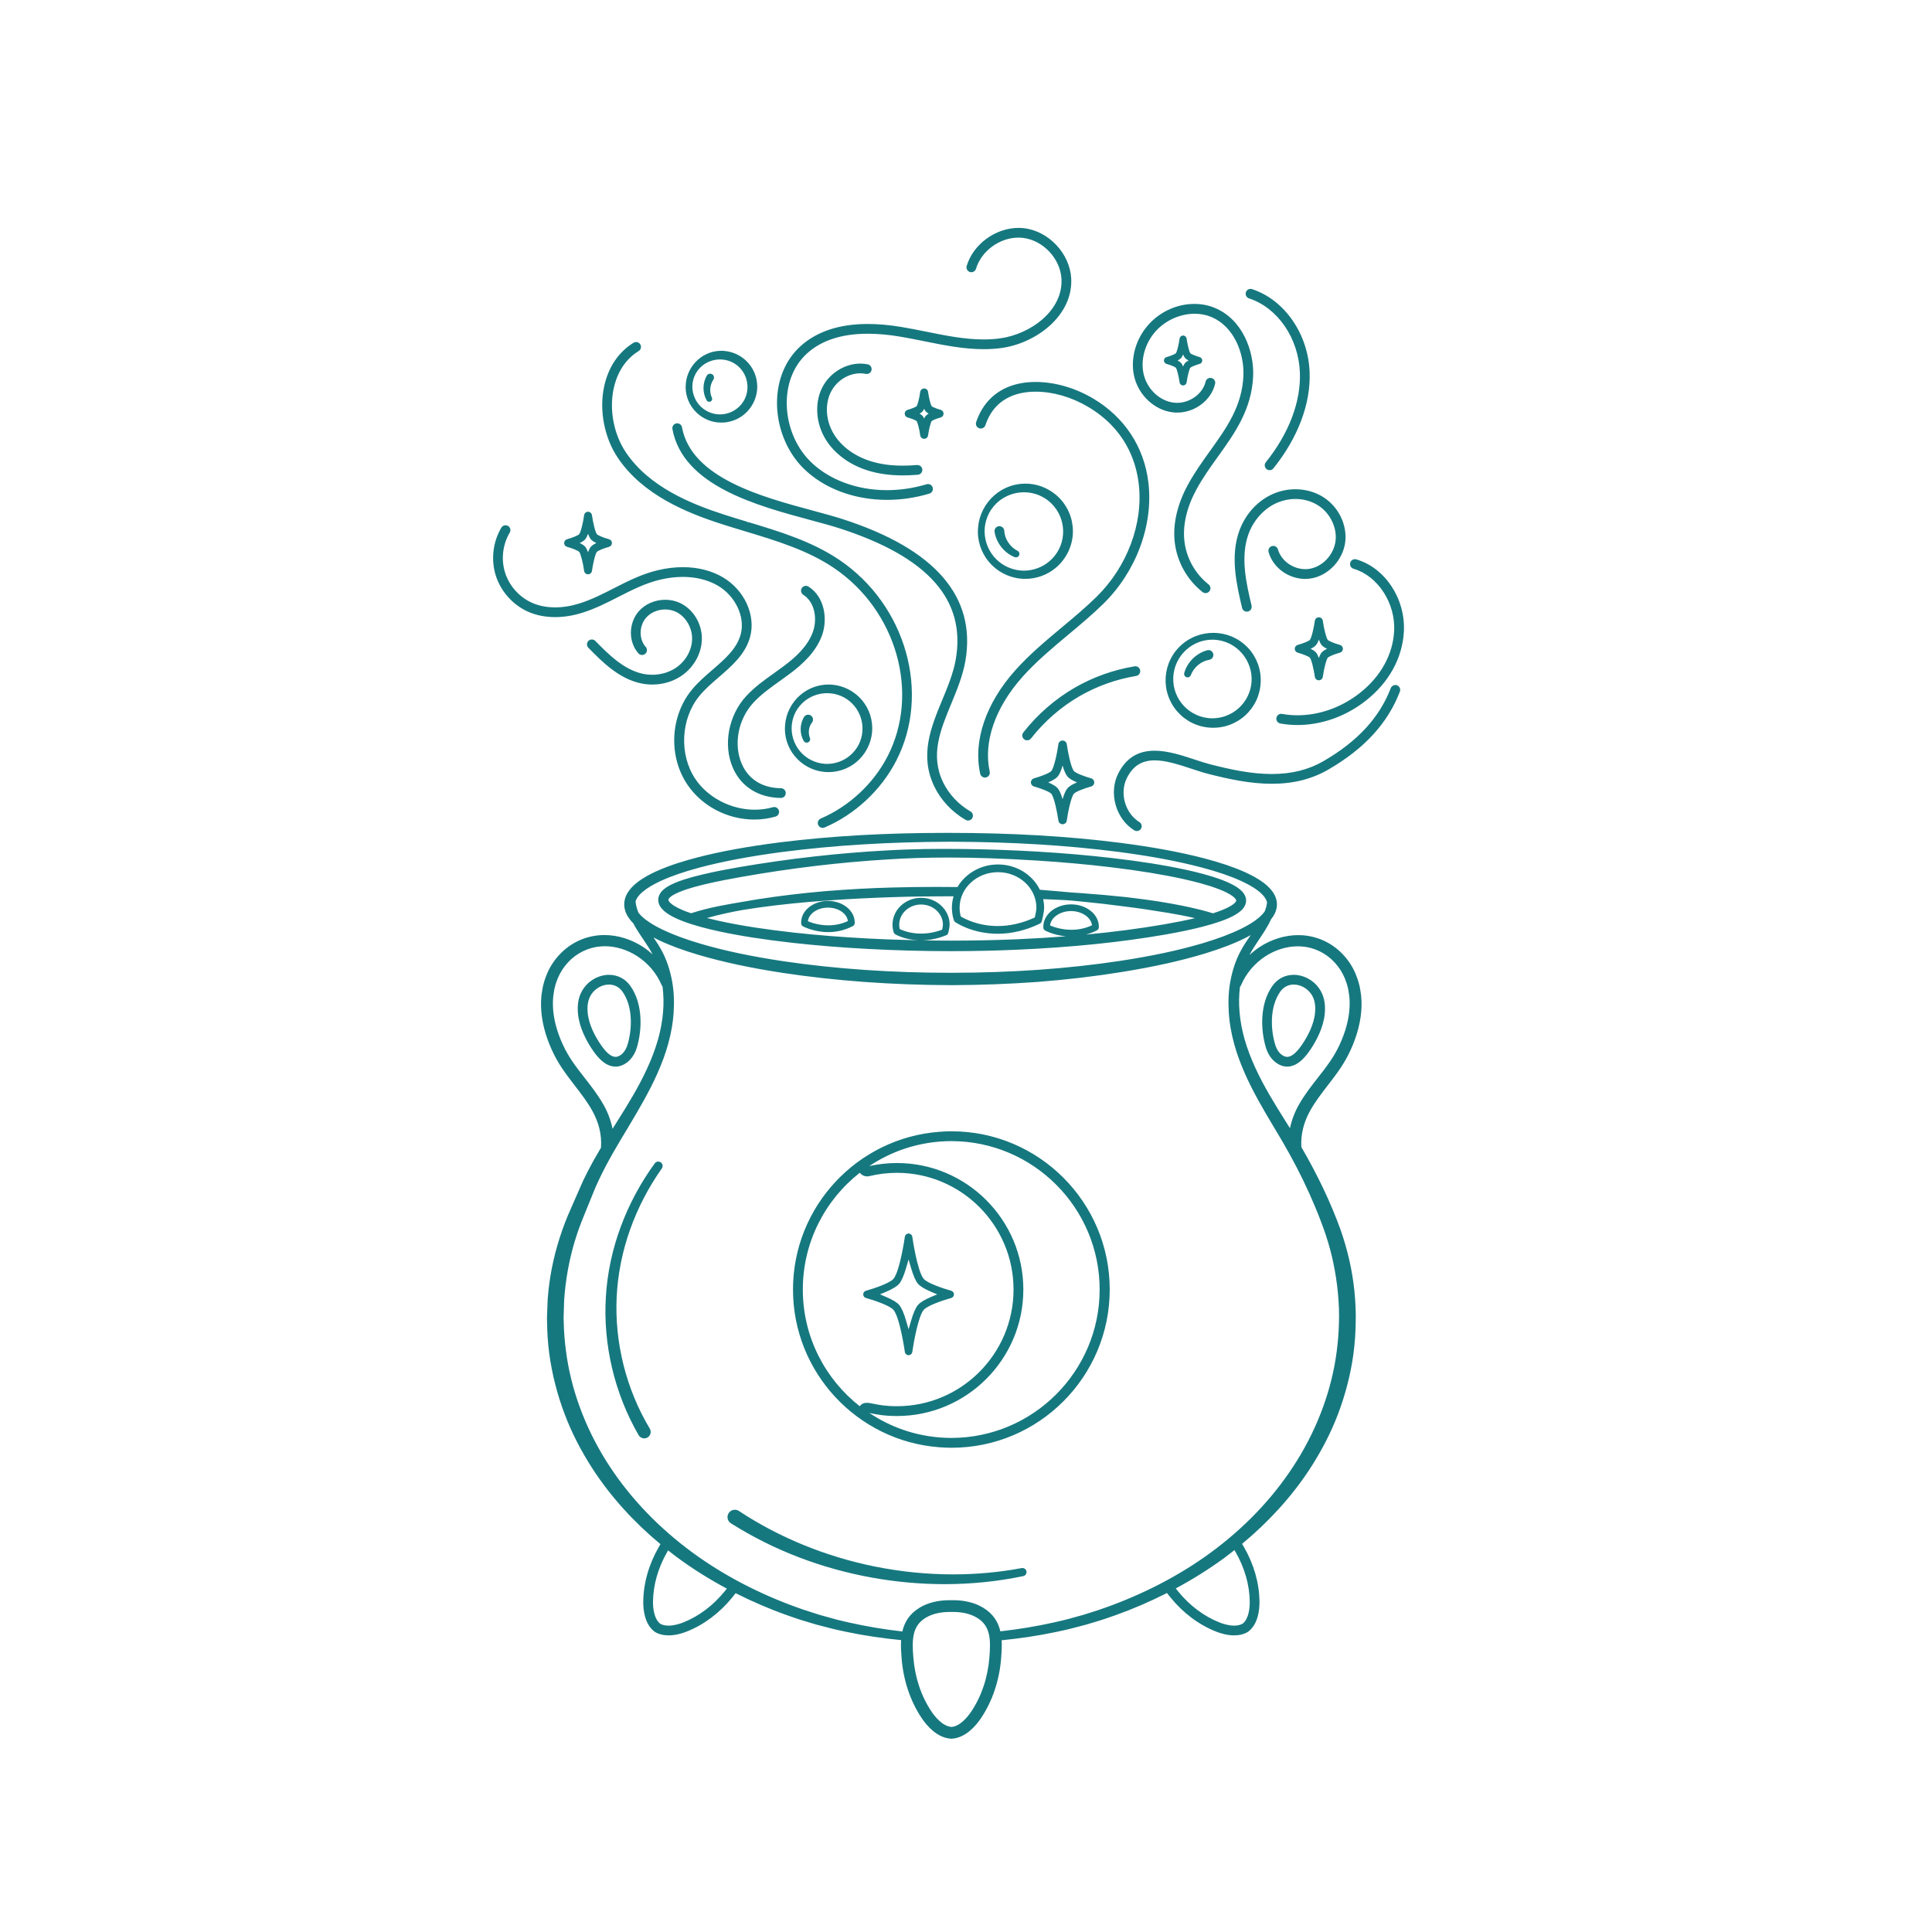 <svg xmlns="http://www.w3.org/2000/svg" xmlns:xlink="http://www.w3.org/1999/xlink" width="800" zoomAndPan="magnify" viewBox="0 0 600 600" height="800" preserveAspectRatio="xMidYMid meet" version="1.0"><defs><clipPath id="4c39fedfc3"><path d="M 153.141 70.766 L 436.023 70.766 L 436.023 539.973 L 153.141 539.973 Z M 153.141 70.766 " clip-rule="nonzero"/></clipPath></defs><g clip-path="url(#4c39fedfc3)"><path fill="#16787f" d="M 249.324 400.473 C 249.324 385.766 256.258 372.656 267.016 364.207 C 267.562 364.906 268.391 365.34 269.297 365.34 C 269.531 365.34 269.762 365.312 269.984 365.258 C 272.777 364.582 275.664 364.234 278.559 364.234 C 298.52 364.234 314.762 380.488 314.762 400.469 C 314.762 420.453 298.52 436.711 278.559 436.711 C 274.902 436.711 272.652 436.242 271.16 435.934 C 270.465 435.793 269.805 435.656 269.184 435.656 C 268.223 435.656 267.516 436.02 267.008 436.727 C 256.25 428.285 249.324 415.176 249.324 400.473 Z M 292.262 446.441 C 292.164 446.438 292.062 446.426 291.961 446.422 C 284.078 445.816 276.555 443.215 270 438.809 C 270.172 438.844 270.363 438.883 270.555 438.922 C 272.168 439.258 274.594 439.758 278.559 439.758 C 300.199 439.758 317.809 422.133 317.809 400.469 C 317.809 378.812 300.199 361.188 278.559 361.188 C 275.652 361.188 272.746 361.512 269.965 362.137 C 276.543 357.723 284.074 355.129 291.957 354.523 C 292.055 354.52 292.164 354.508 292.262 354.504 C 293.332 354.426 294.41 354.383 295.488 354.383 C 320.871 354.422 341.504 375.086 341.504 400.473 C 341.504 425.859 320.867 446.52 295.488 446.562 C 294.41 446.559 293.332 446.52 292.262 446.441 Z M 295.539 351.336 C 295.523 351.336 295.512 351.336 295.488 351.336 C 295.465 351.336 295.438 351.336 295.414 351.336 C 294.258 351.336 293.113 351.387 291.977 351.469 C 291.855 351.477 291.734 351.488 291.613 351.5 C 266.289 353.449 246.273 374.66 246.273 400.473 C 246.273 426.289 266.293 447.508 291.621 449.453 C 291.738 449.461 291.855 449.469 291.977 449.477 C 293.113 449.559 294.258 449.613 295.414 449.613 C 295.438 449.613 295.465 449.609 295.488 449.609 C 295.512 449.609 295.523 449.613 295.539 449.613 C 322.613 449.613 344.637 427.566 344.637 400.469 C 344.637 373.379 322.613 351.336 295.539 351.336 Z M 434.711 213.637 C 434.875 214.004 434.887 214.414 434.742 214.793 C 430.977 224.605 423.711 232.523 412.531 238.996 C 407.395 241.969 401.645 243.41 394.957 243.41 C 388.156 243.41 381.387 241.91 375.082 240.297 C 373.477 239.883 371.812 239.332 370.051 238.75 C 366.145 237.469 362.113 236.137 358.605 236.137 C 354.578 236.137 351.824 237.887 349.953 241.645 C 347.629 246.305 349.414 252.562 353.844 255.297 C 354.188 255.504 354.43 255.836 354.527 256.23 C 354.617 256.625 354.551 257.035 354.34 257.379 C 354.062 257.828 353.582 258.094 353.055 258.094 C 352.77 258.094 352.492 258.02 352.254 257.867 C 346.543 254.348 344.25 246.293 347.246 240.289 C 349.645 235.477 353.352 233.137 358.57 233.137 C 362.676 233.137 367.09 234.59 370.984 235.871 C 372.742 236.449 374.355 236.984 375.836 237.363 C 381.93 238.926 388.465 240.375 394.938 240.375 C 401.098 240.375 406.359 239.07 411.012 236.379 C 421.574 230.266 428.41 222.852 431.914 213.707 C 432.137 213.125 432.707 212.734 433.328 212.734 C 433.516 212.734 433.695 212.766 433.875 212.836 C 434.246 212.977 434.547 213.262 434.711 213.637 Z M 252.457 196.223 C 253.812 192.434 253.223 187.117 249.469 184.723 C 248.762 184.273 248.562 183.332 249.004 182.633 C 249.289 182.191 249.762 181.93 250.281 181.93 C 250.57 181.93 250.852 182.012 251.094 182.172 C 256.172 185.402 257.055 192.348 255.312 197.238 C 253.387 202.633 248.996 206.445 245.379 209.168 C 244.348 209.945 243.277 210.707 242.25 211.445 C 239.305 213.539 236.34 215.656 233.973 218.227 C 229.23 223.363 227.746 231.172 230.359 237.211 C 232.441 242.039 236.766 244.73 242.531 244.789 C 242.938 244.793 243.312 244.957 243.594 245.242 C 243.879 245.531 244.031 245.914 244.027 246.32 C 244.016 247.145 243.34 247.812 242.512 247.812 L 242.508 247.812 C 235.57 247.742 230.129 244.32 227.582 238.414 C 224.512 231.309 226.223 222.164 231.746 216.176 C 234.328 213.371 237.422 211.164 240.414 209.035 C 241.41 208.324 242.516 207.535 243.562 206.746 C 246.832 204.285 250.809 200.855 252.457 196.223 Z M 172.402 191.648 C 169.355 191.648 166.555 191.094 164.059 190 C 159.328 187.918 155.566 183.73 153.992 178.812 C 152.414 173.891 153.055 168.301 155.703 163.859 C 155.977 163.402 156.469 163.121 157.004 163.121 C 157.277 163.121 157.547 163.195 157.777 163.332 C 158.125 163.539 158.367 163.867 158.469 164.262 C 158.57 164.656 158.508 165.059 158.301 165.406 C 156.09 169.113 155.562 173.781 156.875 177.891 C 158.188 182 161.328 185.488 165.277 187.227 C 167.387 188.152 169.781 188.625 172.395 188.625 C 174.836 188.625 177.371 188.215 179.945 187.41 C 183.707 186.23 187.258 184.418 190.68 182.672 C 194.957 180.484 199.379 178.227 204.395 177.059 C 207 176.445 209.578 176.137 212.07 176.137 C 216.746 176.137 221.07 177.242 224.586 179.34 C 231.188 183.277 234.719 190.984 232.988 197.66 C 231.57 203.113 227.332 206.77 223.238 210.301 C 221.086 212.156 218.863 214.074 217.145 216.199 C 211.414 223.25 210.879 234.277 215.902 241.852 C 219.773 247.691 227.039 251.465 234.402 251.465 C 236.34 251.465 238.23 251.203 240.012 250.688 C 240.148 250.648 240.289 250.625 240.438 250.625 C 241.102 250.625 241.703 251.074 241.891 251.719 C 242 252.105 241.957 252.516 241.758 252.867 C 241.566 253.223 241.25 253.48 240.855 253.59 C 238.746 254.207 236.523 254.52 234.266 254.52 C 225.879 254.52 217.875 250.305 213.375 243.523 C 207.559 234.75 208.156 222.457 214.789 214.293 C 216.688 211.957 219.012 209.953 221.258 208.016 C 225.176 204.633 228.879 201.434 230.055 196.895 C 231.438 191.586 228.418 185.152 223.035 181.941 C 219.984 180.129 216.199 179.164 212.074 179.164 C 209.816 179.164 207.465 179.445 205.082 180.004 C 200.418 181.098 196.168 183.27 192.059 185.363 C 188.504 187.18 184.844 189.051 180.848 190.297 C 177.984 191.195 175.141 191.648 172.402 191.648 Z M 257.977 121.863 C 256.078 125.75 256.504 130.895 259.055 134.969 C 261.395 138.707 265.379 141.625 270.277 143.188 C 273.297 144.145 276.602 144.613 280.383 144.613 C 281.781 144.613 283.27 144.543 284.801 144.414 C 284.805 144.414 284.809 144.414 284.816 144.414 C 285.73 144.414 286.371 145.008 286.438 145.793 C 286.473 146.195 286.352 146.59 286.086 146.898 C 285.832 147.203 285.461 147.398 285.062 147.434 C 283.445 147.57 281.871 147.641 280.383 147.641 C 276.281 147.641 272.676 147.125 269.359 146.07 C 263.781 144.293 259.211 140.922 256.488 136.574 C 253.395 131.637 252.914 125.34 255.258 120.535 C 257.484 115.98 262.273 112.914 267.184 112.914 C 267.965 112.914 268.742 112.996 269.492 113.152 C 269.883 113.234 270.223 113.465 270.445 113.805 C 270.668 114.141 270.742 114.547 270.656 114.945 C 270.516 115.641 269.891 116.145 269.176 116.145 C 269.078 116.145 268.969 116.137 268.871 116.109 C 268.312 115.996 267.738 115.938 267.156 115.938 C 263.395 115.938 259.703 118.316 257.977 121.863 Z M 249.633 145.559 C 244.277 140.316 241.168 132.496 241.309 124.633 C 241.43 117.766 244.008 111.703 248.562 107.551 C 253.609 102.945 260.66 100.613 269.516 100.613 C 272.676 100.613 276.125 100.918 279.754 101.512 C 282.383 101.941 285.039 102.477 287.613 102.996 C 293.496 104.188 299.543 105.418 305.484 105.418 C 307.23 105.418 308.918 105.309 310.5 105.094 C 320.137 103.801 330.199 96.363 329.648 86.594 C 329.301 80.32 323.938 74.613 317.695 73.879 C 317.238 73.82 316.762 73.797 316.293 73.797 C 310.426 73.797 304.762 77.953 303.109 83.461 C 302.918 84.098 302.32 84.543 301.66 84.543 C 301.512 84.543 301.371 84.523 301.23 84.477 C 300.43 84.238 299.973 83.391 300.211 82.594 C 302.227 75.852 309.152 70.773 316.32 70.773 C 316.898 70.773 317.48 70.801 318.051 70.875 C 325.684 71.773 332.246 78.75 332.672 86.422 C 333.316 97.918 321.871 106.621 310.906 108.098 C 309.18 108.324 307.352 108.441 305.473 108.441 C 299.246 108.441 293.051 107.188 287.059 105.977 C 284.457 105.453 281.832 104.922 279.266 104.496 C 275.797 103.93 272.516 103.641 269.512 103.641 C 261.438 103.641 255.074 105.707 250.602 109.789 C 246.668 113.375 244.441 118.664 244.336 124.691 C 244.207 131.73 246.98 138.723 251.75 143.395 C 257.477 149.004 266.113 152.223 275.43 152.223 C 279.57 152.223 283.727 151.602 287.77 150.391 C 287.91 150.344 288.059 150.324 288.203 150.324 C 288.871 150.324 289.465 150.77 289.652 151.402 C 289.895 152.199 289.441 153.047 288.645 153.289 C 284.32 154.586 279.879 155.242 275.449 155.242 C 265.328 155.242 255.922 151.715 249.633 145.559 Z M 208.828 133.254 C 208.75 132.855 208.836 132.457 209.062 132.121 C 209.293 131.789 209.641 131.566 210.039 131.492 C 210.129 131.477 210.219 131.465 210.312 131.465 C 211.043 131.465 211.668 131.984 211.801 132.703 C 214.699 148.406 236.473 154.273 252.371 158.555 C 255.805 159.484 259.055 160.359 261.809 161.254 C 290.465 170.531 303.25 185.344 299.809 205.27 C 299.008 209.863 297.188 214.27 295.426 218.531 C 292.02 226.762 288.805 234.535 292.918 243.004 C 294.703 246.668 297.711 249.871 301.398 252.004 C 302.121 252.426 302.367 253.348 301.949 254.074 C 301.676 254.539 301.176 254.828 300.637 254.828 C 300.371 254.828 300.109 254.758 299.879 254.621 C 295.676 252.188 292.238 248.531 290.191 244.324 C 285.488 234.629 289.113 225.859 292.621 217.383 C 294.328 213.266 296.086 209.016 296.824 204.754 C 300.016 186.289 288.258 173.004 260.875 164.129 C 258.199 163.262 254.988 162.398 251.594 161.484 C 234.91 156.984 212.07 150.832 208.828 133.254 Z M 191.926 142.266 C 187.676 135.98 186.023 127.461 187.621 120.027 C 188.91 114.031 192.066 109.336 196.754 106.445 C 196.992 106.293 197.27 106.219 197.547 106.219 C 198.078 106.219 198.555 106.488 198.836 106.938 C 199.051 107.285 199.117 107.688 199.02 108.082 C 198.926 108.477 198.688 108.809 198.344 109.02 C 193.332 112.113 191.355 117.059 190.582 120.664 C 189.148 127.316 190.625 134.945 194.43 140.57 C 201.672 151.273 214.641 156.52 225.121 159.895 C 227.465 160.652 229.879 161.379 232.211 162.086 L 232.227 162.496 L 232.336 162.121 C 242.062 165.055 252.121 168.09 260.711 173.906 C 281.387 187.902 289.129 215.297 278.332 236.266 C 273.633 245.395 265.523 252.949 256.078 256.988 C 255.887 257.074 255.691 257.109 255.484 257.109 C 254.879 257.109 254.332 256.75 254.094 256.195 C 253.934 255.824 253.93 255.414 254.078 255.035 C 254.23 254.66 254.52 254.367 254.887 254.207 C 263.695 250.441 271.258 243.395 275.641 234.883 C 285.75 215.25 278.441 189.562 259.012 176.41 C 250.809 170.855 240.977 167.891 231.469 165.02 C 229.039 164.285 226.586 163.543 224.191 162.777 C 213.246 159.254 199.684 153.734 191.926 142.266 Z M 245.879 225.242 C 246.016 223.777 246.449 222.324 247.125 221.043 C 247.809 219.785 248.773 218.629 249.918 217.703 C 251.887 216.133 254.355 215.27 256.879 215.27 C 257.262 215.27 257.648 215.297 258.035 215.336 C 260.887 215.621 263.559 217.055 265.355 219.273 C 267.164 221.465 268.062 224.34 267.82 227.168 C 267.613 230.004 266.242 232.695 264.066 234.555 C 262.113 236.258 259.492 237.23 256.887 237.23 C 256.629 237.23 256.371 237.227 256.113 237.207 C 253.191 237.008 250.418 235.621 248.52 233.398 C 246.602 231.16 245.637 228.188 245.879 225.242 Z M 255.898 239.711 C 256.352 239.762 256.82 239.785 257.285 239.785 C 260.438 239.785 263.492 238.695 265.891 236.719 C 268.691 234.43 270.496 231.039 270.832 227.418 C 270.988 225.621 270.793 223.77 270.254 222.066 C 269.711 220.367 268.809 218.738 267.637 217.359 C 265.285 214.605 261.871 212.879 258.266 212.621 C 257.953 212.602 257.641 212.59 257.328 212.59 C 255.844 212.59 254.387 212.828 253 213.293 C 251.344 213.852 249.766 214.766 248.438 215.934 C 245.789 218.25 244.102 221.578 243.82 225.051 C 243.473 228.555 244.566 232.121 246.82 234.82 C 249.059 237.578 252.371 239.363 255.898 239.711 Z M 250.531 230.641 C 250.141 230.641 249.781 230.43 249.59 230.098 C 248.316 227.844 248.34 225.02 249.652 222.734 C 249.93 222.242 250.43 221.949 250.98 221.949 C 251.242 221.949 251.504 222.016 251.73 222.148 C 252.078 222.352 252.332 222.68 252.438 223.066 C 252.543 223.461 252.492 223.871 252.293 224.219 C 252.258 224.285 252.211 224.352 252.172 224.406 C 251.156 225.684 250.898 227.59 251.523 229.156 C 251.746 229.711 251.48 230.344 250.93 230.559 C 250.801 230.609 250.668 230.641 250.531 230.641 Z M 215.047 119.367 C 215.16 118.223 215.496 117.082 216.027 116.086 C 216.559 115.105 217.32 114.207 218.219 113.484 C 219.754 112.289 221.668 111.625 223.605 111.625 C 223.918 111.625 224.234 111.648 224.547 111.684 C 226.762 111.91 228.824 113.027 230.211 114.754 C 231.605 116.453 232.297 118.676 232.109 120.863 C 231.957 123.059 230.906 125.145 229.223 126.59 C 227.695 127.926 225.656 128.695 223.617 128.695 C 223.43 128.695 223.242 128.688 223.055 128.68 C 220.773 128.531 218.613 127.457 217.125 125.734 C 215.617 123.988 214.859 121.664 215.047 119.367 Z M 222.84 131.18 C 223.227 131.223 223.621 131.242 224.02 131.242 C 226.59 131.242 229.086 130.359 231.043 128.754 C 233.355 126.875 234.84 124.094 235.129 121.113 C 235.262 119.641 235.094 118.117 234.648 116.707 C 234.207 115.316 233.465 113.98 232.492 112.84 C 230.555 110.582 227.742 109.172 224.781 108.973 C 224.535 108.949 224.293 108.945 224.051 108.945 C 222.82 108.945 221.613 109.141 220.461 109.531 C 219.113 109.996 217.824 110.754 216.738 111.719 C 214.582 113.621 213.215 116.344 212.984 119.172 C 212.699 122.035 213.59 124.945 215.422 127.16 C 217.254 129.422 219.957 130.887 222.84 131.18 Z M 219.48 124.348 C 218.137 122.043 218.145 119.027 219.492 116.66 C 219.738 116.223 220.234 115.984 220.723 116.059 C 220.871 116.086 221 116.133 221.133 116.203 C 221.703 116.531 221.906 117.266 221.582 117.836 C 220.426 119.516 220.25 121.746 221.082 123.492 C 221.184 123.703 221.199 123.953 221.117 124.184 C 221.043 124.41 220.875 124.594 220.656 124.699 C 220.492 124.781 220.309 124.812 220.121 124.781 C 219.855 124.738 219.617 124.578 219.48 124.348 Z M 308.875 165.172 C 308.809 164.766 308.906 164.363 309.145 164.035 C 309.379 163.707 309.73 163.488 310.129 163.422 C 310.215 163.414 310.289 163.41 310.371 163.41 C 311.117 163.41 311.75 163.945 311.863 164.68 L 311.879 164.836 C 312.02 167.379 313.676 169.883 315.996 171.062 C 316.254 171.191 316.445 171.41 316.535 171.691 C 316.621 171.961 316.602 172.254 316.469 172.508 C 316.289 172.871 315.918 173.094 315.512 173.094 C 315.375 173.094 315.242 173.074 315.117 173.023 C 311.879 171.734 309.43 168.656 308.875 165.172 Z M 305.82 163.938 C 305.973 162.316 306.453 160.711 307.199 159.293 C 307.945 157.895 309.016 156.613 310.281 155.586 C 312.461 153.844 315.203 152.879 318.004 152.879 C 318.426 152.879 318.844 152.906 319.262 152.945 C 322.43 153.258 325.391 154.844 327.391 157.309 C 329.402 159.738 330.395 162.93 330.125 166.07 C 329.891 169.219 328.371 172.203 325.957 174.258 C 323.793 176.145 320.895 177.219 318.012 177.219 C 317.723 177.219 317.43 177.207 317.137 177.188 C 313.898 176.961 310.836 175.422 308.734 172.961 C 306.609 170.484 305.547 167.195 305.82 163.938 Z M 316.918 179.691 C 317.41 179.742 317.91 179.77 318.41 179.77 C 321.844 179.77 325.164 178.582 327.777 176.426 C 330.82 173.938 332.781 170.254 333.145 166.32 C 333.316 164.367 333.098 162.359 332.512 160.504 C 331.926 158.66 330.945 156.895 329.668 155.395 C 327.121 152.402 323.414 150.516 319.496 150.234 C 319.145 150.215 318.797 150.199 318.449 150.199 C 316.844 150.199 315.27 150.453 313.762 150.957 C 311.965 151.562 310.25 152.551 308.801 153.82 C 305.906 156.34 304.07 159.961 303.754 163.746 C 303.383 167.562 304.578 171.441 307.031 174.387 C 309.477 177.387 313.082 179.32 316.918 179.691 Z M 376.77 203 C 376.875 203.395 376.824 203.797 376.625 204.152 C 376.426 204.504 376.102 204.754 375.711 204.863 L 375.559 204.898 C 373.047 205.312 370.742 207.23 369.82 209.664 C 369.621 210.211 369.027 210.492 368.48 210.312 L 368.445 210.297 C 367.914 210.102 367.629 209.543 367.777 209.008 C 368.699 205.652 371.492 202.879 374.898 201.945 C 375.188 201.863 375.496 201.871 375.781 201.961 C 376.266 202.121 376.633 202.512 376.77 203 Z M 387.469 216.227 C 386.09 219.062 383.602 221.293 380.637 222.352 C 379.336 222.828 377.953 223.078 376.527 223.078 C 374.77 223.078 373.02 222.688 371.453 221.957 C 368.539 220.633 366.238 218.148 365.125 215.148 C 363.988 212.109 364.121 208.688 365.484 205.754 C 366.859 202.789 369.406 200.457 372.484 199.352 C 373.812 198.891 375.188 198.66 376.582 198.66 C 376.816 198.66 377.051 198.664 377.281 198.68 C 378.867 198.781 380.473 199.219 381.93 199.945 C 384.812 201.398 387.047 203.977 388.059 207.02 C 389.094 210.031 388.879 213.383 387.469 216.227 Z M 387.59 201.191 C 386.293 199.805 384.684 198.652 382.93 197.859 C 381.02 196.996 378.891 196.543 376.766 196.543 C 375.047 196.543 373.371 196.832 371.801 197.395 C 368.176 198.645 365.141 201.34 363.484 204.793 C 361.77 208.262 361.504 212.344 362.758 215.988 C 364 219.699 366.727 222.805 370.234 224.512 C 372.234 225.496 374.496 226.016 376.785 226.016 C 378.465 226.016 380.102 225.742 381.656 225.199 C 383.504 224.543 385.242 223.512 386.688 222.207 C 388.121 220.91 389.324 219.285 390.16 217.504 C 391.82 213.938 391.992 209.789 390.625 206.105 C 389.949 204.293 388.898 202.59 387.59 201.191 Z M 275.074 401.219 C 277.172 400.34 278.574 399.484 279.262 398.676 C 279.977 397.82 280.695 396.195 281.383 393.836 L 282.168 391.137 L 282.957 393.836 C 283.645 396.195 284.355 397.82 285.078 398.676 C 285.766 399.484 287.168 400.34 289.258 401.219 L 291.055 401.977 L 289.258 402.73 C 287.168 403.609 285.766 404.465 285.078 405.281 C 284.355 406.129 283.645 407.754 282.957 410.113 L 282.168 412.812 L 281.383 410.113 C 280.695 407.754 279.977 406.129 279.262 405.281 C 278.574 404.465 277.164 403.613 275.074 402.734 L 273.281 401.977 Z M 268.934 403.102 C 271.668 403.852 276.398 405.516 277.473 406.789 C 279.488 409.172 280.996 419.75 281.012 419.855 C 281.09 420.43 281.59 420.863 282.168 420.863 C 282.75 420.863 283.246 420.43 283.324 419.852 C 283.746 416.895 285.188 408.77 286.867 406.789 C 287.945 405.512 292.672 403.852 295.398 403.109 C 295.91 402.969 296.262 402.504 296.262 401.977 C 296.262 401.445 295.91 400.988 295.402 400.852 C 292.672 400.098 287.941 398.438 286.867 397.164 C 284.852 394.777 283.34 384.203 283.324 384.094 C 283.246 383.523 282.75 383.086 282.168 383.086 C 281.59 383.086 281.09 383.523 281.012 384.098 C 280.996 384.203 279.484 394.781 277.469 397.164 C 276.395 398.441 271.66 400.098 268.934 400.848 C 268.43 400.988 268.078 401.453 268.078 401.977 C 268.078 402.504 268.43 402.969 268.934 403.102 Z M 331.504 244.809 C 330.977 245.438 330.473 246.57 329.996 248.199 C 329.523 246.57 329.02 245.438 328.492 244.809 C 327.984 244.215 326.992 243.598 325.527 242.98 C 326.988 242.367 327.984 241.75 328.488 241.148 C 329.02 240.527 329.523 239.391 329.996 237.766 C 330.473 239.387 330.977 240.523 331.504 241.148 C 332.008 241.75 333 242.367 334.461 242.98 C 333.008 243.594 332.012 244.207 331.504 244.809 Z M 333.508 239.457 C 332.648 238.438 331.699 233.957 331.297 231.105 C 331.203 230.465 330.645 229.98 329.996 229.98 C 329.348 229.98 328.785 230.465 328.695 231.105 C 328.297 233.965 327.34 238.438 326.484 239.457 C 325.961 240.074 323.293 241.117 321.121 241.715 C 320.555 241.871 320.156 242.391 320.156 242.98 C 320.156 243.574 320.555 244.094 321.121 244.246 C 323.297 244.84 325.969 245.891 326.484 246.508 C 327.34 247.52 328.297 251.996 328.695 254.852 C 328.785 255.496 329.348 255.98 329.996 255.98 C 330.648 255.98 331.203 255.496 331.297 254.852 C 331.699 252 332.648 247.52 333.508 246.5 C 334.027 245.891 336.699 244.84 338.867 244.246 C 339.441 244.094 339.832 243.574 339.832 242.98 C 339.832 242.391 339.441 241.871 338.867 241.715 C 336.699 241.117 334.027 240.074 333.508 239.457 Z M 368.008 112.77 C 367.801 113.012 367.609 113.359 367.422 113.824 C 367.238 113.359 367.043 113.012 366.836 112.77 C 366.602 112.492 366.23 112.223 365.723 111.957 C 366.23 111.688 366.602 111.418 366.836 111.141 C 367.043 110.895 367.238 110.547 367.422 110.086 C 367.609 110.547 367.801 110.895 368.008 111.141 C 368.242 111.418 368.609 111.688 369.125 111.957 C 368.609 112.223 368.242 112.492 368.008 112.77 Z M 369.691 109.723 C 369.309 109.27 368.773 106.992 368.516 105.152 C 368.438 104.613 367.969 104.203 367.422 104.203 C 366.879 104.203 366.41 104.613 366.332 105.152 C 366.074 106.992 365.539 109.266 365.156 109.723 C 364.965 109.945 363.641 110.52 362.281 110.895 C 361.809 111.02 361.469 111.461 361.469 111.957 C 361.469 112.449 361.809 112.883 362.281 113.016 C 363.641 113.391 364.965 113.961 365.156 114.188 C 365.539 114.641 366.074 116.918 366.332 118.758 C 366.41 119.297 366.879 119.699 367.422 119.699 C 367.969 119.699 368.438 119.297 368.516 118.758 C 368.766 116.953 369.312 114.637 369.691 114.188 C 369.883 113.961 371.207 113.391 372.562 113.016 C 373.039 112.883 373.371 112.449 373.371 111.957 C 373.371 111.461 373.039 111.02 372.562 110.895 C 371.207 110.52 369.883 109.945 369.691 109.723 Z M 410.453 202.637 C 410.141 203.004 409.855 203.566 409.574 204.344 C 409.297 203.566 409.012 203.004 408.695 202.637 C 408.367 202.25 407.82 201.871 407.027 201.492 C 407.82 201.105 408.367 200.73 408.695 200.34 C 409.012 199.973 409.297 199.41 409.574 198.633 C 409.855 199.41 410.141 199.973 410.453 200.34 C 410.781 200.73 411.332 201.105 412.125 201.492 C 411.332 201.871 410.781 202.25 410.453 202.637 Z M 412.363 198.73 C 411.852 198.125 411.152 195.164 410.812 192.781 C 410.727 192.164 410.195 191.707 409.574 191.707 C 408.953 191.707 408.426 192.164 408.34 192.781 C 408 195.164 407.297 198.125 406.789 198.73 C 406.516 199.047 404.848 199.777 403.016 200.285 C 402.477 200.43 402.098 200.926 402.098 201.492 C 402.098 202.051 402.477 202.547 403.016 202.691 C 404.848 203.191 406.516 203.93 406.789 204.246 C 407.297 204.855 408 207.812 408.34 210.195 C 408.426 210.812 408.953 211.273 409.574 211.273 C 410.195 211.273 410.727 210.812 410.812 210.195 C 411.152 207.812 411.852 204.855 412.363 204.246 C 412.637 203.93 414.301 203.191 416.129 202.691 C 416.672 202.547 417.051 202.051 417.051 201.492 C 417.051 200.926 416.672 200.43 416.129 200.285 C 414.301 199.785 412.629 199.047 412.363 198.73 Z M 286.523 129.18 C 286.316 128.938 286.008 128.699 285.594 128.461 C 286.008 128.223 286.316 127.988 286.523 127.746 C 286.688 127.547 286.852 127.285 287 126.957 C 287.152 127.285 287.309 127.547 287.48 127.746 C 287.688 127.988 287.992 128.223 288.41 128.461 C 287.992 128.699 287.688 128.938 287.48 129.18 C 287.309 129.379 287.152 129.645 287 129.973 C 286.852 129.645 286.688 129.379 286.523 129.18 Z M 287 136.281 C 287.609 136.281 288.133 135.828 288.215 135.227 C 288.516 133.086 289.066 131.109 289.352 130.766 C 289.527 130.578 290.723 130.031 292.137 129.648 C 292.668 129.5 293.035 129.012 293.035 128.461 C 293.035 127.91 292.668 127.422 292.133 127.281 C 290.723 126.891 289.527 126.352 289.355 126.16 C 289.066 125.82 288.516 123.836 288.215 121.695 C 288.133 121.094 287.609 120.645 287 120.645 C 286.391 120.645 285.871 121.094 285.785 121.695 C 285.488 123.836 284.938 125.816 284.648 126.16 C 284.477 126.352 283.281 126.891 281.867 127.281 C 281.336 127.422 280.961 127.91 280.961 128.461 C 280.961 129.012 281.336 129.5 281.867 129.648 C 283.281 130.031 284.477 130.57 284.648 130.766 C 284.938 131.109 285.488 133.086 285.785 135.227 C 285.871 135.828 286.395 136.281 287 136.281 Z M 435.984 196.176 C 435.539 204.348 431.348 211.953 424.195 217.582 C 417.984 222.473 410.43 225.164 402.914 225.164 C 401.117 225.164 399.336 225 397.617 224.688 C 396.797 224.535 396.25 223.75 396.402 222.926 C 396.535 222.203 397.16 221.684 397.887 221.684 C 397.977 221.684 398.074 221.695 398.168 221.715 C 399.703 221.992 401.305 222.137 402.926 222.137 C 409.758 222.137 416.645 219.676 422.32 215.207 C 428.785 210.117 432.562 203.297 432.965 196.008 C 433.438 187.344 427.898 178.828 420.355 176.629 C 419.973 176.512 419.648 176.254 419.453 175.902 C 419.262 175.547 419.215 175.137 419.332 174.75 C 419.52 174.109 420.113 173.66 420.785 173.66 C 420.926 173.66 421.066 173.68 421.211 173.719 C 430.191 176.344 436.543 185.996 435.984 196.176 Z M 352.84 209.918 C 346.605 210.965 340.703 213.07 335.301 216.184 C 329.555 219.492 324.328 224.043 320.18 229.34 C 319.895 229.703 319.461 229.914 318.988 229.914 C 318.645 229.914 318.328 229.805 318.055 229.59 C 317.742 229.344 317.535 228.984 317.488 228.586 C 317.438 228.188 317.551 227.789 317.805 227.469 C 322.18 221.871 327.711 217.062 333.785 213.559 C 339.504 210.266 345.746 208.035 352.348 206.934 C 352.426 206.918 352.512 206.91 352.598 206.91 C 353.336 206.91 353.961 207.445 354.09 208.176 C 354.152 208.574 354.062 208.973 353.824 209.309 C 353.594 209.637 353.246 209.852 352.84 209.918 Z M 321.621 118.621 C 327.547 118.621 333.879 120.441 339.461 123.746 C 349.211 129.523 355.309 138.773 356.637 149.801 C 358.238 163.051 352.867 177.512 342.625 187.543 C 339.156 190.938 335.391 194.082 331.746 197.129 C 326.871 201.199 321.844 205.395 317.59 210.152 C 309.059 219.695 305.332 230.438 307.367 239.641 C 307.547 240.453 307.031 241.262 306.215 241.441 C 306.109 241.469 305.996 241.477 305.887 241.477 C 305.184 241.477 304.562 240.977 304.41 240.289 C 302.164 230.133 306.145 218.41 315.332 208.133 C 319.73 203.219 324.844 198.949 329.781 194.824 C 333.406 191.801 337.133 188.691 340.504 185.379 C 350.094 175.996 355.125 162.5 353.633 150.164 C 352.773 143.039 349.352 133.121 337.918 126.352 C 332.789 123.312 327.008 121.641 321.641 121.641 C 319.082 121.641 316.742 122.023 314.703 122.785 C 310.473 124.363 307.551 127.48 306.023 132.051 C 305.816 132.672 305.238 133.086 304.59 133.086 C 304.426 133.086 304.262 133.055 304.109 133.008 C 303.727 132.879 303.418 132.613 303.234 132.25 C 303.055 131.887 303.023 131.477 303.156 131.094 C 304.957 125.684 308.586 121.836 313.641 119.953 C 316.012 119.07 318.691 118.621 321.621 118.621 Z M 386.926 90.762 C 387.125 90.137 387.707 89.719 388.363 89.719 C 388.52 89.719 388.68 89.742 388.832 89.793 C 398.902 93.074 406.258 103.668 406.719 115.559 C 407.098 125.34 403.102 135.953 395.469 145.453 C 395.18 145.812 394.75 146.02 394.285 146.02 C 393.941 146.02 393.609 145.898 393.344 145.68 C 393.023 145.434 392.828 145.07 392.781 144.672 C 392.742 144.266 392.855 143.871 393.109 143.555 C 400.285 134.625 404.047 124.727 403.691 115.676 C 403.285 105.027 396.785 95.566 387.895 92.672 C 387.102 92.414 386.668 91.555 386.926 90.762 Z M 214.941 198.273 C 214.941 194.77 212.84 191.355 209.848 189.973 C 208.852 189.52 207.727 189.277 206.578 189.277 C 204.254 189.277 202.031 190.242 200.637 191.852 C 198.445 194.387 198.395 198.527 200.527 200.891 C 200.793 201.191 200.93 201.578 200.91 201.984 C 200.891 202.391 200.707 202.758 200.41 203.031 C 200.133 203.277 199.773 203.414 199.398 203.414 C 198.969 203.414 198.562 203.234 198.273 202.914 C 195.121 199.41 195.156 193.562 198.344 189.871 C 200.305 187.609 203.391 186.262 206.605 186.262 C 208.188 186.262 209.742 186.594 211.113 187.227 C 215.211 189.113 217.965 193.555 217.973 198.27 C 217.977 202.699 215.617 207.102 211.812 209.762 C 209.16 211.613 205.973 212.594 202.598 212.594 C 201.445 212.594 200.285 212.477 199.152 212.246 C 192.195 210.824 186.941 205.469 182.727 201.168 C 182.445 200.879 182.289 200.496 182.293 200.094 C 182.297 199.688 182.457 199.309 182.746 199.027 C 183.031 198.75 183.402 198.594 183.809 198.594 C 184.215 198.594 184.602 198.754 184.887 199.047 C 188.816 203.055 193.711 208.039 199.758 209.277 C 200.668 209.465 201.602 209.559 202.535 209.559 C 205.297 209.559 207.98 208.746 210.078 207.277 C 213.082 205.176 214.945 201.727 214.941 198.273 Z M 402.285 151.941 C 405.445 151.941 408.453 152.789 410.984 154.398 C 415.723 157.414 418.441 163.039 417.766 168.398 C 417.055 173.977 412.461 178.82 407.078 179.652 C 406.512 179.742 405.93 179.789 405.355 179.789 C 400.125 179.789 395.336 176.285 393.973 171.461 C 393.863 171.074 393.914 170.664 394.109 170.312 C 394.305 169.957 394.629 169.703 395.02 169.594 C 395.156 169.559 395.293 169.539 395.434 169.539 C 396.105 169.539 396.703 169.992 396.887 170.641 C 397.871 174.129 401.527 176.758 405.391 176.758 C 405.805 176.758 406.215 176.723 406.613 176.664 C 410.711 176.027 414.215 172.309 414.762 168.02 C 415.293 163.863 413.07 159.312 409.359 156.957 C 407.312 155.652 404.871 154.965 402.289 154.965 C 400.371 154.965 398.434 155.363 396.668 156.113 C 392.707 157.812 389.379 161.41 387.773 165.742 C 385.105 172.938 387.09 181.34 388.688 188.086 C 388.781 188.484 388.715 188.887 388.504 189.23 C 388.293 189.578 387.953 189.82 387.566 189.914 C 387.449 189.938 387.332 189.953 387.211 189.953 C 386.512 189.953 385.902 189.473 385.742 188.785 C 384.051 181.637 381.949 172.746 384.934 164.688 C 386.855 159.52 390.695 155.379 395.477 153.328 C 397.605 152.422 399.957 151.941 402.285 151.941 Z M 352.34 117.348 C 350.984 112.246 352.336 106.281 355.875 101.777 C 359.512 97.145 365.137 94.383 370.926 94.383 C 373.07 94.383 375.125 94.766 377.031 95.523 C 385.867 99.023 389.52 109.035 389.176 116.863 C 388.715 127.203 383.406 134.613 378.266 141.777 C 375.887 145.09 373.434 148.512 371.441 152.23 C 368.516 157.688 367.266 163.16 367.832 168.055 C 368.438 173.32 371.176 178.219 375.34 181.496 C 375.66 181.746 375.859 182.105 375.906 182.504 C 375.957 182.91 375.848 183.305 375.594 183.621 C 375.305 183.988 374.871 184.195 374.406 184.195 C 374.07 184.195 373.734 184.082 373.469 183.875 C 368.676 180.102 365.52 174.461 364.824 168.398 C 364.191 162.895 365.555 156.805 368.773 150.801 C 370.852 146.922 373.363 143.422 375.785 140.039 C 380.906 132.898 385.734 126.176 386.152 116.73 C 386.449 109.941 383.379 101.289 375.922 98.336 C 374.406 97.742 372.754 97.438 371.02 97.438 C 366.152 97.438 361.262 99.816 358.258 103.645 C 355.293 107.414 354.145 112.367 355.266 116.57 C 356.457 121.055 360.273 124.543 364.547 125.047 C 364.879 125.09 365.211 125.109 365.551 125.109 C 369.656 125.109 373.547 122.215 374.41 118.523 C 374.574 117.836 375.18 117.359 375.887 117.359 C 376.004 117.359 376.117 117.375 376.234 117.398 C 376.629 117.488 376.961 117.73 377.172 118.074 C 377.387 118.418 377.453 118.828 377.359 119.215 C 376.168 124.301 371.098 128.137 365.574 128.137 C 365.109 128.137 364.645 128.109 364.188 128.051 C 358.715 127.406 353.844 123.004 352.34 117.348 Z M 181.738 167.488 C 182.051 167.121 182.344 166.551 182.621 165.762 C 182.902 166.551 183.191 167.121 183.504 167.488 C 183.828 167.871 184.395 168.262 185.199 168.645 C 184.398 169.027 183.828 169.414 183.508 169.797 C 183.191 170.164 182.902 170.734 182.621 171.527 C 182.344 170.738 182.051 170.164 181.738 169.797 C 181.414 169.414 180.844 169.027 180.039 168.645 C 180.844 168.262 181.414 167.871 181.738 167.488 Z M 176.105 169.828 C 177.926 170.324 179.59 171.059 179.863 171.383 C 180.375 171.98 181.074 174.93 181.41 177.305 C 181.488 177.906 182.016 178.359 182.621 178.359 C 183.23 178.359 183.75 177.906 183.836 177.305 C 184.172 174.93 184.867 171.988 185.383 171.383 C 185.656 171.059 187.316 170.324 189.141 169.828 C 189.668 169.68 190.043 169.195 190.043 168.645 C 190.039 168.09 189.668 167.605 189.141 167.465 C 187.316 166.965 185.656 166.23 185.383 165.906 C 184.871 165.301 184.172 162.359 183.836 159.984 C 183.75 159.383 183.23 158.93 182.621 158.93 C 182.016 158.93 181.488 159.383 181.41 159.984 C 181.074 162.359 180.375 165.301 179.863 165.906 C 179.59 166.23 177.93 166.957 176.105 167.465 C 175.57 167.605 175.203 168.094 175.203 168.645 C 175.203 169.195 175.57 169.68 176.105 169.828 Z M 257.242 287.371 C 254.328 287.371 251.984 286.555 250.91 286.098 C 251.168 283.746 253.883 281.871 257.125 281.871 C 260.348 281.871 263.008 283.684 263.324 286.039 C 261.43 286.922 259.387 287.371 257.242 287.371 Z M 257.125 279.785 C 252.535 279.785 248.805 282.785 248.805 286.469 C 248.805 286.59 248.809 286.711 248.816 286.832 C 248.844 287.195 249.047 287.508 249.363 287.68 C 249.5 287.75 252.773 289.48 257.199 289.48 C 259.906 289.48 262.488 288.844 264.879 287.594 C 265.168 287.441 265.375 287.16 265.426 286.832 C 265.43 286.789 265.445 286.703 265.441 286.469 C 265.441 282.785 261.711 279.785 257.125 279.785 Z M 399.078 347.938 C 395.883 342.863 392.535 337.438 389.914 331.75 C 387.035 325.531 385.41 319.82 384.949 314.281 C 384.719 311.578 384.773 308.957 385.086 306.457 C 385.219 306.316 385.332 306.16 385.414 305.973 C 386.188 304.156 387.242 302.449 388.539 300.898 C 389.812 299.398 391.32 298.07 393.027 296.953 C 396.09 294.977 399.637 293.887 403.016 293.887 C 403.441 293.887 403.863 293.906 404.285 293.934 C 408.133 294.207 411.852 296.02 414.492 298.91 C 415.844 300.383 416.902 302.031 417.633 303.809 C 417.961 304.637 418.328 305.621 418.57 306.66 C 418.676 307.008 418.734 307.391 418.789 307.777 L 418.926 308.641 C 418.973 308.945 419.023 309.25 419.059 309.547 C 419.402 313.273 418.801 317.277 417.266 321.461 C 416.555 323.402 415.688 325.285 414.68 327.055 C 413.797 328.609 412.691 330.25 411.195 332.219 C 410.559 333.055 409.895 333.906 409.242 334.734 C 407.234 337.301 405.156 339.957 403.449 342.953 C 402.102 345.297 401.152 347.828 400.609 350.379 C 400.102 349.566 399.609 348.758 399.078 347.938 Z M 411.738 383.535 C 413.621 389.203 414.883 395.211 415.488 401.398 C 415.816 404.875 415.922 407.77 415.828 410.52 C 415.77 413.523 415.539 416.586 415.137 419.613 C 413.656 431.273 409.359 443.078 402.699 453.75 C 396.34 463.938 387.969 473.039 377.82 480.805 C 373.109 484.43 367.859 487.812 362.223 490.863 C 356.852 493.766 351.148 496.344 345.285 498.535 C 344.762 498.719 344.242 498.906 343.645 499.129 C 342.742 499.457 341.812 499.793 340.891 500.094 L 336.449 501.5 L 331.93 502.75 C 330.996 503.012 330.027 503.234 329.004 503.465 C 328.469 503.59 327.934 503.711 327.406 503.84 C 321.969 505.066 316.348 505.984 310.672 506.621 C 310.027 503.848 308.527 501.215 305.312 499.277 C 302.746 497.734 299.613 496.953 296.004 496.953 L 295.496 496.957 L 294.938 496.953 C 291.309 496.953 288.168 497.734 285.602 499.277 C 282.367 501.223 280.867 503.879 280.227 506.668 C 274.555 506.02 268.934 505.086 263.512 503.855 C 262.973 503.719 262.43 503.59 261.816 503.457 C 260.883 503.238 259.918 503.012 258.984 502.75 L 254.488 501.496 L 250.035 500.07 C 249.09 499.766 248.137 499.414 247.219 499.078 C 246.691 498.887 246.168 498.695 245.652 498.512 C 233.527 493.945 222.598 487.965 213.152 480.727 C 202.977 472.918 194.602 463.828 188.266 453.723 C 181.59 443.074 177.273 431.285 175.777 419.625 C 175.363 416.59 175.129 413.531 175.07 410.52 L 175.031 409.391 C 175.031 409.152 175.043 408.914 175.051 408.68 L 175.156 405.129 C 175.172 404.645 175.188 404.16 175.207 403.684 C 175.258 402.922 175.324 402.152 175.395 401.406 C 175.996 395.191 177.246 389.176 179.117 383.527 C 179.984 380.852 181.023 378.305 182.141 375.586 L 184.523 369.738 C 184.707 369.293 184.895 368.832 185.09 368.395 C 185.383 367.723 185.707 367.02 186.051 366.297 C 188.664 360.742 191.93 355.32 195.137 350.008 C 198.621 344.176 201.711 338.891 204.223 333.23 C 205.68 329.914 206.762 326.938 207.523 324.137 C 208.453 320.734 209.004 317.586 209.199 314.531 C 209.434 310.922 209.277 307.719 208.73 304.742 C 208.09 301.227 207.031 298.082 205.586 295.395 C 204.801 293.887 203.887 292.492 202.953 291.137 C 203.41 291.375 203.863 291.613 204.363 291.855 C 207.949 293.578 211.84 295.027 216.992 296.562 C 224.625 298.797 232.887 300.57 242.977 302.125 C 259.613 304.641 276.871 305.891 295.742 305.953 C 304.68 305.914 313.578 305.574 322.188 304.949 C 331.117 304.266 339.961 303.227 348.477 301.852 C 358.598 300.207 366.828 298.367 374.387 296.07 C 379.535 294.477 383.398 292.98 386.902 291.219 C 387.445 290.945 387.934 290.68 388.414 290.41 C 387.316 291.984 386.203 293.613 385.273 295.395 C 383.812 298.082 382.75 301.227 382.102 304.742 C 381.547 307.719 381.387 310.926 381.613 314.531 C 381.805 317.594 382.344 320.738 383.27 324.152 C 384.027 326.957 385.102 329.938 386.555 333.266 C 389.09 339.02 392.164 344.277 395.629 350.07 C 399.164 355.867 402.113 361.215 404.641 366.41 C 407.449 372.199 409.84 377.961 411.738 383.535 Z M 383.688 481.941 C 386.547 486.895 388.074 492.27 388.121 497.492 C 388.133 498.98 387.938 502.629 385.941 504.223 C 385.234 504.641 384.34 504.855 383.289 504.855 C 381.5 504.855 379.715 504.258 378.805 503.898 C 373.945 501.996 369.473 498.645 365.863 494.203 C 365.637 493.922 365.387 493.605 365.145 493.301 C 370.383 490.484 375.395 487.348 380.133 483.895 C 381.238 483.074 382.309 482.242 383.375 481.398 C 383.477 481.582 383.586 481.762 383.688 481.941 Z M 307.266 514.742 C 306.766 521.023 304.797 526.859 301.578 531.617 C 300.672 532.957 298.25 536.109 295.5 536.316 C 292.66 536.109 290.242 532.957 289.336 531.617 C 286.117 526.859 284.148 521.027 283.648 514.746 C 283.215 509.328 283.219 504.977 287.488 502.406 C 289.477 501.215 291.996 500.605 294.977 500.605 L 295.5 500.613 L 295.984 500.605 C 298.934 500.605 301.434 501.215 303.422 502.406 C 307.695 504.977 307.699 509.328 307.266 514.742 Z M 225.047 494.203 C 221.441 498.645 216.961 501.996 212.105 503.898 C 211.199 504.254 209.414 504.855 207.625 504.855 C 206.574 504.855 205.688 504.648 205.039 504.27 C 202.977 502.629 202.781 498.98 202.793 497.492 C 202.84 492.27 204.367 486.895 207.227 481.941 C 207.309 481.793 207.398 481.641 207.488 481.488 C 208.551 482.328 209.625 483.16 210.727 483.973 C 215.445 487.418 220.465 490.547 225.727 493.363 C 225.488 493.66 225.258 493.945 225.047 494.203 Z M 187.383 343.004 C 185.684 340.008 183.609 337.352 181.602 334.781 C 180.953 333.957 180.293 333.105 179.656 332.266 C 178.16 330.301 177.055 328.656 176.172 327.094 C 175.168 325.324 174.301 323.434 173.582 321.484 C 172.051 317.293 171.453 313.273 171.805 309.555 C 171.836 309.246 171.891 308.934 171.938 308.633 L 172.074 307.77 C 172.129 307.391 172.188 307.004 172.309 306.605 C 172.543 305.598 172.906 304.621 173.23 303.801 C 173.973 302.008 175.035 300.359 176.391 298.883 C 179.035 295.996 182.766 294.184 186.637 293.91 C 187.043 293.879 187.465 293.859 187.875 293.859 C 191.266 293.859 194.82 294.957 197.887 296.941 C 199.598 298.062 201.105 299.391 202.375 300.887 C 203.676 302.445 204.73 304.16 205.504 305.984 C 205.57 306.141 205.656 306.277 205.762 306.402 C 206.086 308.922 206.152 311.559 205.922 314.285 C 205.473 319.824 203.863 325.551 200.992 331.777 C 198.348 337.551 195.027 342.949 191.852 347.988 C 191.305 348.844 190.773 349.695 190.238 350.543 C 189.703 347.953 188.75 345.383 187.383 343.004 Z M 197.805 278.973 C 198.219 278.281 198.855 277.574 199.688 276.883 C 201.031 275.773 202.719 274.754 205.004 273.676 C 208.355 272.121 212.113 270.82 217.188 269.445 C 224.562 267.492 232.715 265.953 242.855 264.602 C 259.004 262.512 276.113 261.461 295.176 261.406 C 314.188 261.457 331.301 262.496 347.488 264.582 C 357.582 265.918 365.738 267.445 373.156 269.395 C 378.199 270.738 381.965 272.02 385.359 273.555 C 387.641 274.598 389.352 275.582 390.742 276.656 C 391.621 277.348 392.277 278.004 392.746 278.672 C 393.137 279.215 393.387 279.773 393.488 280.312 C 393.379 281.164 393.148 282.043 392.801 282.965 C 392.781 282.992 392.77 283.027 392.746 283.059 C 392.293 283.73 391.645 284.406 390.781 285.125 C 389.414 286.25 387.738 287.297 385.504 288.402 C 382.199 290.027 378.367 291.473 373.453 292.945 C 366.031 295.133 357.926 296.867 347.949 298.398 C 331.543 300.863 314.465 302.074 295.738 302.109 L 295.297 302.109 C 277.008 302.109 259.59 300.91 243.512 298.551 C 233.578 297.066 225.465 295.371 217.973 293.203 C 213.07 291.77 209.223 290.355 205.852 288.754 C 203.609 287.68 201.895 286.66 200.453 285.555 C 199.566 284.867 198.875 284.199 198.336 283.52 C 198.309 283.484 198.289 283.453 198.262 283.422 C 197.77 282.207 197.48 281.074 197.375 279.969 C 197.465 279.637 197.605 279.301 197.805 278.973 Z M 404.688 350.418 C 405.137 348.578 405.883 346.723 406.906 344.891 C 408.414 342.184 410.324 339.703 412.398 337.008 C 413.031 336.195 413.66 335.371 414.281 334.539 C 415.867 332.426 417.051 330.645 418.008 328.926 C 419.109 326.949 420.027 324.93 420.812 322.746 C 422.504 318.031 423.145 313.473 422.715 309.191 C 422.676 308.805 422.609 308.422 422.543 308.035 L 422.402 307.156 C 422.32 306.684 422.246 306.195 422.102 305.746 C 421.805 304.492 421.348 303.301 420.977 302.398 C 420.062 300.23 418.766 298.238 417.121 296.477 C 415.465 294.707 413.539 293.289 411.398 292.266 C 409.277 291.25 406.906 290.621 404.531 290.457 C 404.07 290.426 403.605 290.41 403.148 290.41 C 399.074 290.41 394.816 291.723 391.172 294.113 C 390.055 294.859 389.016 295.691 388.051 296.586 C 388.887 294.93 389.934 293.371 391.039 291.723 C 391.652 290.816 392.285 289.871 392.883 288.91 C 393.664 287.648 394.266 286.543 394.746 285.488 C 394.938 285.254 395.109 285.02 395.27 284.781 C 395.871 283.898 396.578 282.5 396.562 280.852 C 396.57 279.535 396.082 278.137 395.207 276.918 C 394.547 276.004 393.715 275.168 392.586 274.277 C 390.52 272.703 388.297 271.605 386.586 270.828 C 383.035 269.242 379.121 267.922 373.902 266.543 C 366.352 264.59 358.078 263.062 347.855 261.742 C 331.574 259.68 314.34 258.672 295.176 258.66 L 293.547 258.66 C 275.008 258.66 258.297 259.609 242.461 261.57 C 232.172 262.871 223.879 264.387 216.367 266.336 C 212.812 267.273 208.148 268.617 203.609 270.684 C 201.754 271.547 199.582 272.656 197.551 274.32 C 196.395 275.277 195.559 276.207 194.926 277.242 C 194.078 278.594 193.711 280.211 193.91 281.664 C 194.082 283.023 194.652 284.316 195.664 285.609 C 195.973 286.004 196.309 286.375 196.668 286.746 C 197.031 287.434 197.445 288.148 197.934 288.926 C 198.531 289.879 199.164 290.816 199.789 291.742 C 200.848 293.312 201.848 294.809 202.672 296.391 C 201.762 295.562 200.789 294.793 199.742 294.102 C 196.094 291.703 191.832 290.387 187.746 290.387 C 187.293 290.387 186.832 290.402 186.383 290.43 C 184.004 290.594 181.621 291.219 179.5 292.234 C 177.355 293.266 175.426 294.676 173.77 296.445 C 172.117 298.211 170.809 300.211 169.887 302.387 C 169.523 303.285 169.066 304.48 168.773 305.695 C 168.617 306.195 168.539 306.684 168.461 307.164 L 168.32 308.027 C 168.254 308.406 168.188 308.797 168.145 309.191 C 167.715 313.477 168.352 318.043 170.039 322.766 C 170.824 324.953 171.738 326.98 172.84 328.965 C 173.809 330.699 174.961 332.438 176.566 334.59 C 177.207 335.441 177.855 336.285 178.5 337.129 C 180.52 339.754 182.43 342.234 183.93 344.934 C 184.941 346.762 185.684 348.617 186.129 350.441 C 186.609 352.387 186.785 354.348 186.648 356.262 C 186.648 356.305 186.656 356.348 186.656 356.387 C 185.086 359.031 183.586 361.691 182.207 364.422 C 181.832 365.156 181.473 365.883 181.141 366.582 C 180.926 367.047 180.719 367.516 180.52 367.977 L 177.555 374.727 C 177.156 375.629 176.758 376.539 176.363 377.473 C 175.758 378.918 175.172 380.438 174.621 381.992 C 172.41 388.297 170.961 394.66 170.32 400.898 C 170.234 401.691 170.164 402.504 170.102 403.324 C 170.074 403.855 170.051 404.387 170.031 404.922 C 170.023 405.199 169.895 408.445 169.891 408.586 C 169.883 408.855 169.871 409.121 169.867 409.41 L 169.895 410.605 C 169.93 413.812 170.152 417.082 170.566 420.312 C 171.426 426.688 173.031 433.016 175.34 439.121 C 177.516 444.902 180.488 450.699 184.164 456.348 C 189.738 464.867 196.785 472.645 205.109 479.555 C 204.938 479.848 204.762 480.148 204.602 480.43 C 201.484 485.832 199.812 491.727 199.77 497.465 C 199.75 499.895 200.168 504.324 203.223 506.688 L 203.363 506.789 C 204.559 507.516 206 507.883 207.637 507.883 C 209.777 507.883 211.852 507.254 213.211 506.719 C 218.551 504.621 223.461 500.957 227.398 496.113 C 227.715 495.719 228.086 495.254 228.457 494.773 C 233.594 497.371 238.945 499.684 244.516 501.656 C 245.043 501.836 245.566 502.016 246.176 502.227 C 247.105 502.551 248.07 502.891 249.035 503.184 L 253.605 504.551 L 258.199 505.742 C 259.199 506.004 260.227 506.227 261.219 506.434 C 261.766 506.551 262.305 506.668 262.859 506.793 C 268.383 507.949 274.094 508.797 279.848 509.352 C 279.715 511.336 279.867 513.297 280.004 515.035 C 280.555 521.941 282.734 528.383 286.305 533.664 C 287.824 535.914 291.02 539.727 295.363 539.969 L 295.461 539.973 L 295.559 539.969 C 299.895 539.727 303.09 535.914 304.609 533.664 C 308.18 528.383 310.355 521.941 310.91 515.039 C 311.047 513.312 311.191 511.367 311.07 509.398 C 316.812 508.832 322.523 507.973 328.07 506.805 C 328.543 506.691 329.703 506.445 329.703 506.445 C 330.695 506.23 331.715 506.012 332.707 505.746 L 337.328 504.539 L 341.879 503.164 C 342.863 502.859 343.848 502.516 344.812 502.176 C 345.336 501.996 345.863 501.809 346.398 501.629 C 351.934 499.652 357.273 497.336 362.414 494.727 C 362.793 495.219 363.184 495.699 363.516 496.113 C 367.453 500.957 372.363 504.625 377.703 506.719 C 379.062 507.254 381.137 507.883 383.277 507.883 C 384.914 507.883 386.348 507.516 387.547 506.789 L 387.691 506.691 C 390.746 504.324 391.164 499.895 391.145 497.465 C 391.102 491.727 389.43 485.836 386.312 480.43 C 386.133 480.117 385.941 479.793 385.746 479.465 C 394.098 472.523 401.148 464.766 406.699 456.312 C 410.391 450.664 413.367 444.879 415.551 439.109 C 417.867 433.008 419.477 426.68 420.348 420.301 C 420.762 417.07 420.992 413.809 421.027 410.605 C 421.113 407.703 420.977 404.523 420.617 400.887 C 419.988 394.656 418.547 388.289 416.344 381.961 C 413.293 373.527 409.273 365.051 404.156 356.238 C 404.027 354.332 404.203 352.371 404.688 350.418 Z M 192.82 327.602 C 192.238 328.016 191.699 328.215 191.164 328.215 C 191.031 328.215 190.902 328.207 190.766 328.18 C 189.488 327.953 188.074 326.664 186.449 324.254 C 184.852 321.883 182.871 318.277 182.516 314.543 C 182.273 312.078 182.688 310.145 183.766 308.625 C 185.023 306.863 187.078 305.766 189.133 305.766 C 190.824 305.766 192.305 306.539 193.301 307.941 C 196.684 312.723 196.277 319.777 194.906 324.367 C 194.609 325.371 194 326.75 192.82 327.602 Z M 197.809 325.238 C 199.375 319.996 199.785 311.867 195.77 306.191 C 194.195 303.969 191.836 302.742 189.129 302.738 C 186.113 302.738 183.117 304.32 181.301 306.867 C 179.777 309.008 179.188 311.613 179.5 314.836 C 179.926 319.199 182.145 323.281 183.938 325.945 C 185.281 327.938 187.398 330.648 190.23 331.16 C 190.543 331.219 190.855 331.246 191.164 331.246 C 192.336 331.246 193.488 330.848 194.586 330.059 C 196.461 328.715 197.371 326.695 197.809 325.238 Z M 400.148 328.18 C 400.012 328.207 399.883 328.215 399.75 328.215 C 399.215 328.215 398.668 328.016 398.09 327.602 C 396.91 326.75 396.305 325.379 396.008 324.367 C 394.629 319.785 394.23 312.723 397.613 307.941 C 398.609 306.539 400.09 305.766 401.781 305.766 L 401.785 305.766 C 403.836 305.766 405.891 306.863 407.148 308.625 C 408.227 310.145 408.637 312.078 408.398 314.543 C 408.039 318.273 406.062 321.883 404.465 324.254 C 402.84 326.664 401.426 327.953 400.148 328.18 Z M 406.977 325.945 C 408.77 323.281 410.988 319.199 411.414 314.836 C 411.723 311.613 411.137 309.008 409.609 306.867 C 407.797 304.32 404.793 302.738 401.773 302.738 C 399.074 302.742 396.719 303.969 395.145 306.195 C 391.129 311.867 391.539 319.996 393.105 325.238 C 393.543 326.695 394.453 328.715 396.328 330.059 C 397.426 330.848 398.578 331.246 399.75 331.246 C 400.059 331.246 400.371 331.219 400.68 331.16 C 403.516 330.648 405.633 327.938 406.977 325.945 Z M 318.777 488 C 318.902 488.672 318.461 489.332 317.793 489.473 C 309.871 491.133 301.645 491.973 293.332 491.973 C 285.891 491.973 278.352 491.301 270.93 489.969 C 254.973 487.094 240.195 481.414 227 473.078 C 226.484 472.754 226.125 472.246 225.988 471.652 C 225.859 471.059 225.965 470.445 226.289 469.934 C 226.707 469.266 227.43 468.867 228.223 468.867 C 228.652 468.867 229.07 468.988 229.438 469.219 C 241.855 477.449 256.418 483.41 271.598 486.48 C 279.664 488.109 287.871 488.938 295.988 488.938 C 303.207 488.938 310.375 488.281 317.293 486.984 C 317.375 486.973 317.453 486.965 317.531 486.965 C 318.141 486.965 318.668 487.398 318.777 488 Z M 205.227 360.992 C 205.824 361.422 205.965 362.266 205.539 362.863 C 201.363 368.793 198.047 375.195 195.668 381.895 C 193.238 388.742 191.848 395.785 191.512 402.836 C 190.84 417 194.492 431.5 201.793 443.664 C 202.363 444.613 202.055 445.848 201.105 446.418 C 200.793 446.609 200.434 446.703 200.07 446.703 C 199.375 446.703 198.715 446.332 198.348 445.73 C 190.852 432.793 187.23 417.5 188.16 402.652 C 188.613 395.285 190.18 387.957 192.82 380.859 C 195.387 373.949 198.926 367.363 203.34 361.289 C 203.59 360.941 204 360.73 204.434 360.73 C 204.723 360.73 204.996 360.82 205.227 360.992 Z M 208.527 278.312 C 209.105 277.898 209.844 277.508 210.781 277.109 C 211.523 276.789 212.367 276.473 213.359 276.145 C 214.961 275.625 216.695 275.148 218.816 274.641 C 222.82 273.684 226.93 272.926 230.066 272.371 C 245.418 269.637 260.816 267.793 275.832 266.891 C 281.824 266.504 287.945 266.316 294.551 266.316 C 302.801 266.316 311.754 266.617 321.922 267.246 C 330.062 267.758 337.578 268.438 344.895 269.316 C 353.836 270.395 361.047 271.57 367.578 273.012 C 370.898 273.758 374.785 274.711 378.48 276.125 C 380.066 276.746 381.859 277.523 383.137 278.582 C 383.742 279.086 383.949 279.543 383.914 279.738 C 383.91 279.887 383.605 280.383 382.895 280.895 C 381.531 281.879 379.781 282.57 378.098 283.172 C 377.645 283.328 377.168 283.484 376.688 283.633 C 371.938 282.172 367.25 281.25 363.289 280.543 C 358.672 279.711 354.016 279.121 349.676 278.605 C 345.246 278.125 340.645 277.715 336.012 277.387 L 332.598 277.156 C 332 277.109 331.406 277.055 330.711 276.984 C 330.203 276.938 329.699 276.887 329.199 276.848 C 327.25 276.668 325.266 276.512 323.316 276.352 L 322.953 276.328 C 320.691 271.699 315.719 268.465 309.941 268.465 C 304.523 268.465 299.797 271.305 297.363 275.477 C 295.191 275.449 293.039 275.438 290.977 275.438 C 286.152 275.438 281.473 275.5 277.055 275.625 C 270.477 275.789 263.637 276.16 256.156 276.766 C 249.051 277.383 242.051 278.223 235.348 279.266 C 234.055 279.492 232.758 279.711 231.457 279.93 L 231.301 279.953 C 225.84 280.863 220.191 281.809 214.73 283.586 L 214.625 283.613 C 214.074 283.426 213.52 283.25 212.973 283.039 C 211.398 282.418 209.621 281.641 208.363 280.574 C 207.781 280.078 207.551 279.605 207.574 279.383 C 207.574 279.215 207.883 278.762 208.527 278.312 Z M 321.863 281.898 C 321.863 282.734 321.543 284.191 321.363 284.938 C 317.531 286.695 313.648 287.59 309.82 287.59 C 303.699 287.59 299.449 285.27 298.383 284.625 C 298.137 283.742 298.016 282.82 298.016 281.898 C 298.016 275.812 303.363 270.863 309.941 270.863 C 316.516 270.863 321.863 275.812 321.863 281.898 Z M 286.051 289.941 C 282.684 289.941 280.277 288.945 279.422 288.531 C 279.316 288.082 279.262 287.625 279.262 287.16 C 279.262 283.715 282.305 280.906 286.047 280.906 C 289.789 280.906 292.832 283.715 292.832 287.16 C 292.832 287.461 292.742 288.043 292.59 288.711 C 290.426 289.527 288.23 289.941 286.051 289.941 Z M 332.754 288.754 C 329.688 288.754 327.23 287.887 326.113 287.41 C 326.367 284.922 329.219 282.941 332.633 282.941 C 335.977 282.941 338.824 284.898 339.141 287.348 C 337.152 288.281 335.008 288.754 332.754 288.754 Z M 361.465 287.078 C 353.773 288.402 345.73 289.445 337.223 290.25 C 338.414 289.922 339.574 289.488 340.691 288.906 C 340.984 288.75 341.188 288.469 341.238 288.133 C 341.242 288.109 341.258 288.027 341.258 287.766 C 341.258 283.957 337.391 280.859 332.633 280.859 C 327.883 280.859 324.016 283.957 324.016 287.766 C 324.016 287.891 324.02 288.016 324.023 288.141 C 324.051 288.496 324.262 288.824 324.574 288.992 C 324.699 289.059 327.297 290.43 331.004 290.781 C 326.055 291.168 320.957 291.48 315.652 291.707 C 308.902 291.984 302.055 292.121 295.293 292.121 C 292.297 292.121 289.293 292.086 286.289 292.031 C 288.805 291.996 291.355 291.473 293.863 290.445 C 294.168 290.324 294.395 290.062 294.48 289.738 C 294.555 289.465 294.918 288.039 294.918 287.16 C 294.918 282.562 290.941 278.824 286.047 278.824 C 281.156 278.824 277.176 282.562 277.176 287.16 C 277.176 287.977 277.301 288.789 277.551 289.566 C 277.625 289.805 277.785 290.012 278.004 290.145 C 278.125 290.215 280.902 291.828 285.23 292.012 C 279.977 291.906 274.727 291.73 269.531 291.457 C 261.375 291.027 253.863 290.43 246.555 289.629 C 237.594 288.629 230.379 287.512 223.859 286.113 C 222.504 285.816 221.051 285.473 219.562 285.09 C 221.648 284.504 223.699 284.012 225.547 283.609 C 227.258 283.242 228.93 282.891 230.613 282.605 C 231.82 282.406 233.055 282.227 234.246 282.051 L 235.734 281.828 C 242.398 280.906 249.348 280.195 256.391 279.707 C 263.816 279.125 271.051 278.832 277.145 278.621 C 282.512 278.438 288.031 278.352 294.016 278.352 C 294.723 278.352 295.43 278.359 296.137 278.359 C 295.809 279.488 295.617 280.672 295.617 281.898 C 295.617 283.211 295.816 284.508 296.219 285.762 C 296.293 286.004 296.449 286.219 296.66 286.367 C 296.711 286.402 301.785 289.988 309.836 289.988 C 314.188 289.988 318.586 288.938 322.906 286.859 C 323.223 286.711 323.457 286.426 323.543 286.09 C 323.574 285.984 324.262 283.402 324.262 281.898 C 324.262 280.984 324.164 280.094 323.977 279.23 C 325.641 279.297 327.336 279.367 329.012 279.453 L 329.785 279.492 C 330.645 279.535 331.531 279.574 332.395 279.652 L 335.793 279.969 C 340.395 280.418 344.949 280.941 349.328 281.527 C 353.348 282.023 357.742 282.672 362.777 283.5 C 365.188 283.906 368.09 284.438 371.113 285.145 C 368.297 285.812 365.188 286.434 361.465 287.078 Z M 206.297 282.957 C 207.223 283.754 208.195 284.305 209.027 284.742 C 209.855 285.168 210.77 285.574 211.828 285.988 C 215.695 287.473 219.566 288.418 223.184 289.219 C 229.812 290.648 237.129 291.793 246.203 292.812 C 253.586 293.637 261.164 294.25 269.359 294.691 C 278.016 295.156 286.758 295.391 295.348 295.391 C 302.16 295.391 309.039 295.242 315.789 294.949 C 332.887 294.191 348.004 292.645 362.016 290.215 C 366.5 289.418 370.137 288.652 373.453 287.801 C 375.598 287.25 377.453 286.695 379.129 286.098 C 380.148 285.738 381.07 285.371 381.945 284.969 C 383.09 284.438 383.945 283.941 384.727 283.367 C 385.113 283.074 385.617 282.672 386.062 282.121 C 386.586 281.469 386.902 280.734 386.977 280.008 C 387.062 279.23 386.844 278.375 386.383 277.668 C 385.98 277.023 385.488 276.57 385.102 276.242 C 384.164 275.461 383.191 274.926 382.363 274.512 C 381.535 274.09 380.648 273.707 379.566 273.293 C 375.68 271.828 371.648 270.859 368.227 270.098 C 361.586 268.668 354.281 267.508 345.23 266.453 C 337.844 265.598 330.273 264.953 322.094 264.469 C 314.426 264.012 306.617 263.746 298.898 263.66 C 297.082 263.645 294.93 263.625 292.773 263.625 C 290.77 263.625 288.977 263.641 287.281 263.668 C 284.113 263.738 279.934 263.848 275.672 264.09 C 260.543 264.895 245.016 266.648 229.523 269.301 C 226.145 269.891 222.148 270.629 218.082 271.598 C 215.875 272.121 214.066 272.621 212.387 273.164 C 211.289 273.527 210.387 273.859 209.543 274.219 C 208.75 274.562 207.707 275.039 206.699 275.754 C 206.301 276.039 205.781 276.445 205.324 277.02 C 205.02 277.398 204.5 278.188 204.434 279.203 C 204.348 280.238 204.777 281.094 205.035 281.516 C 205.352 282.02 205.75 282.477 206.297 282.957 " fill-opacity="1" fill-rule="nonzero"/></g></svg>